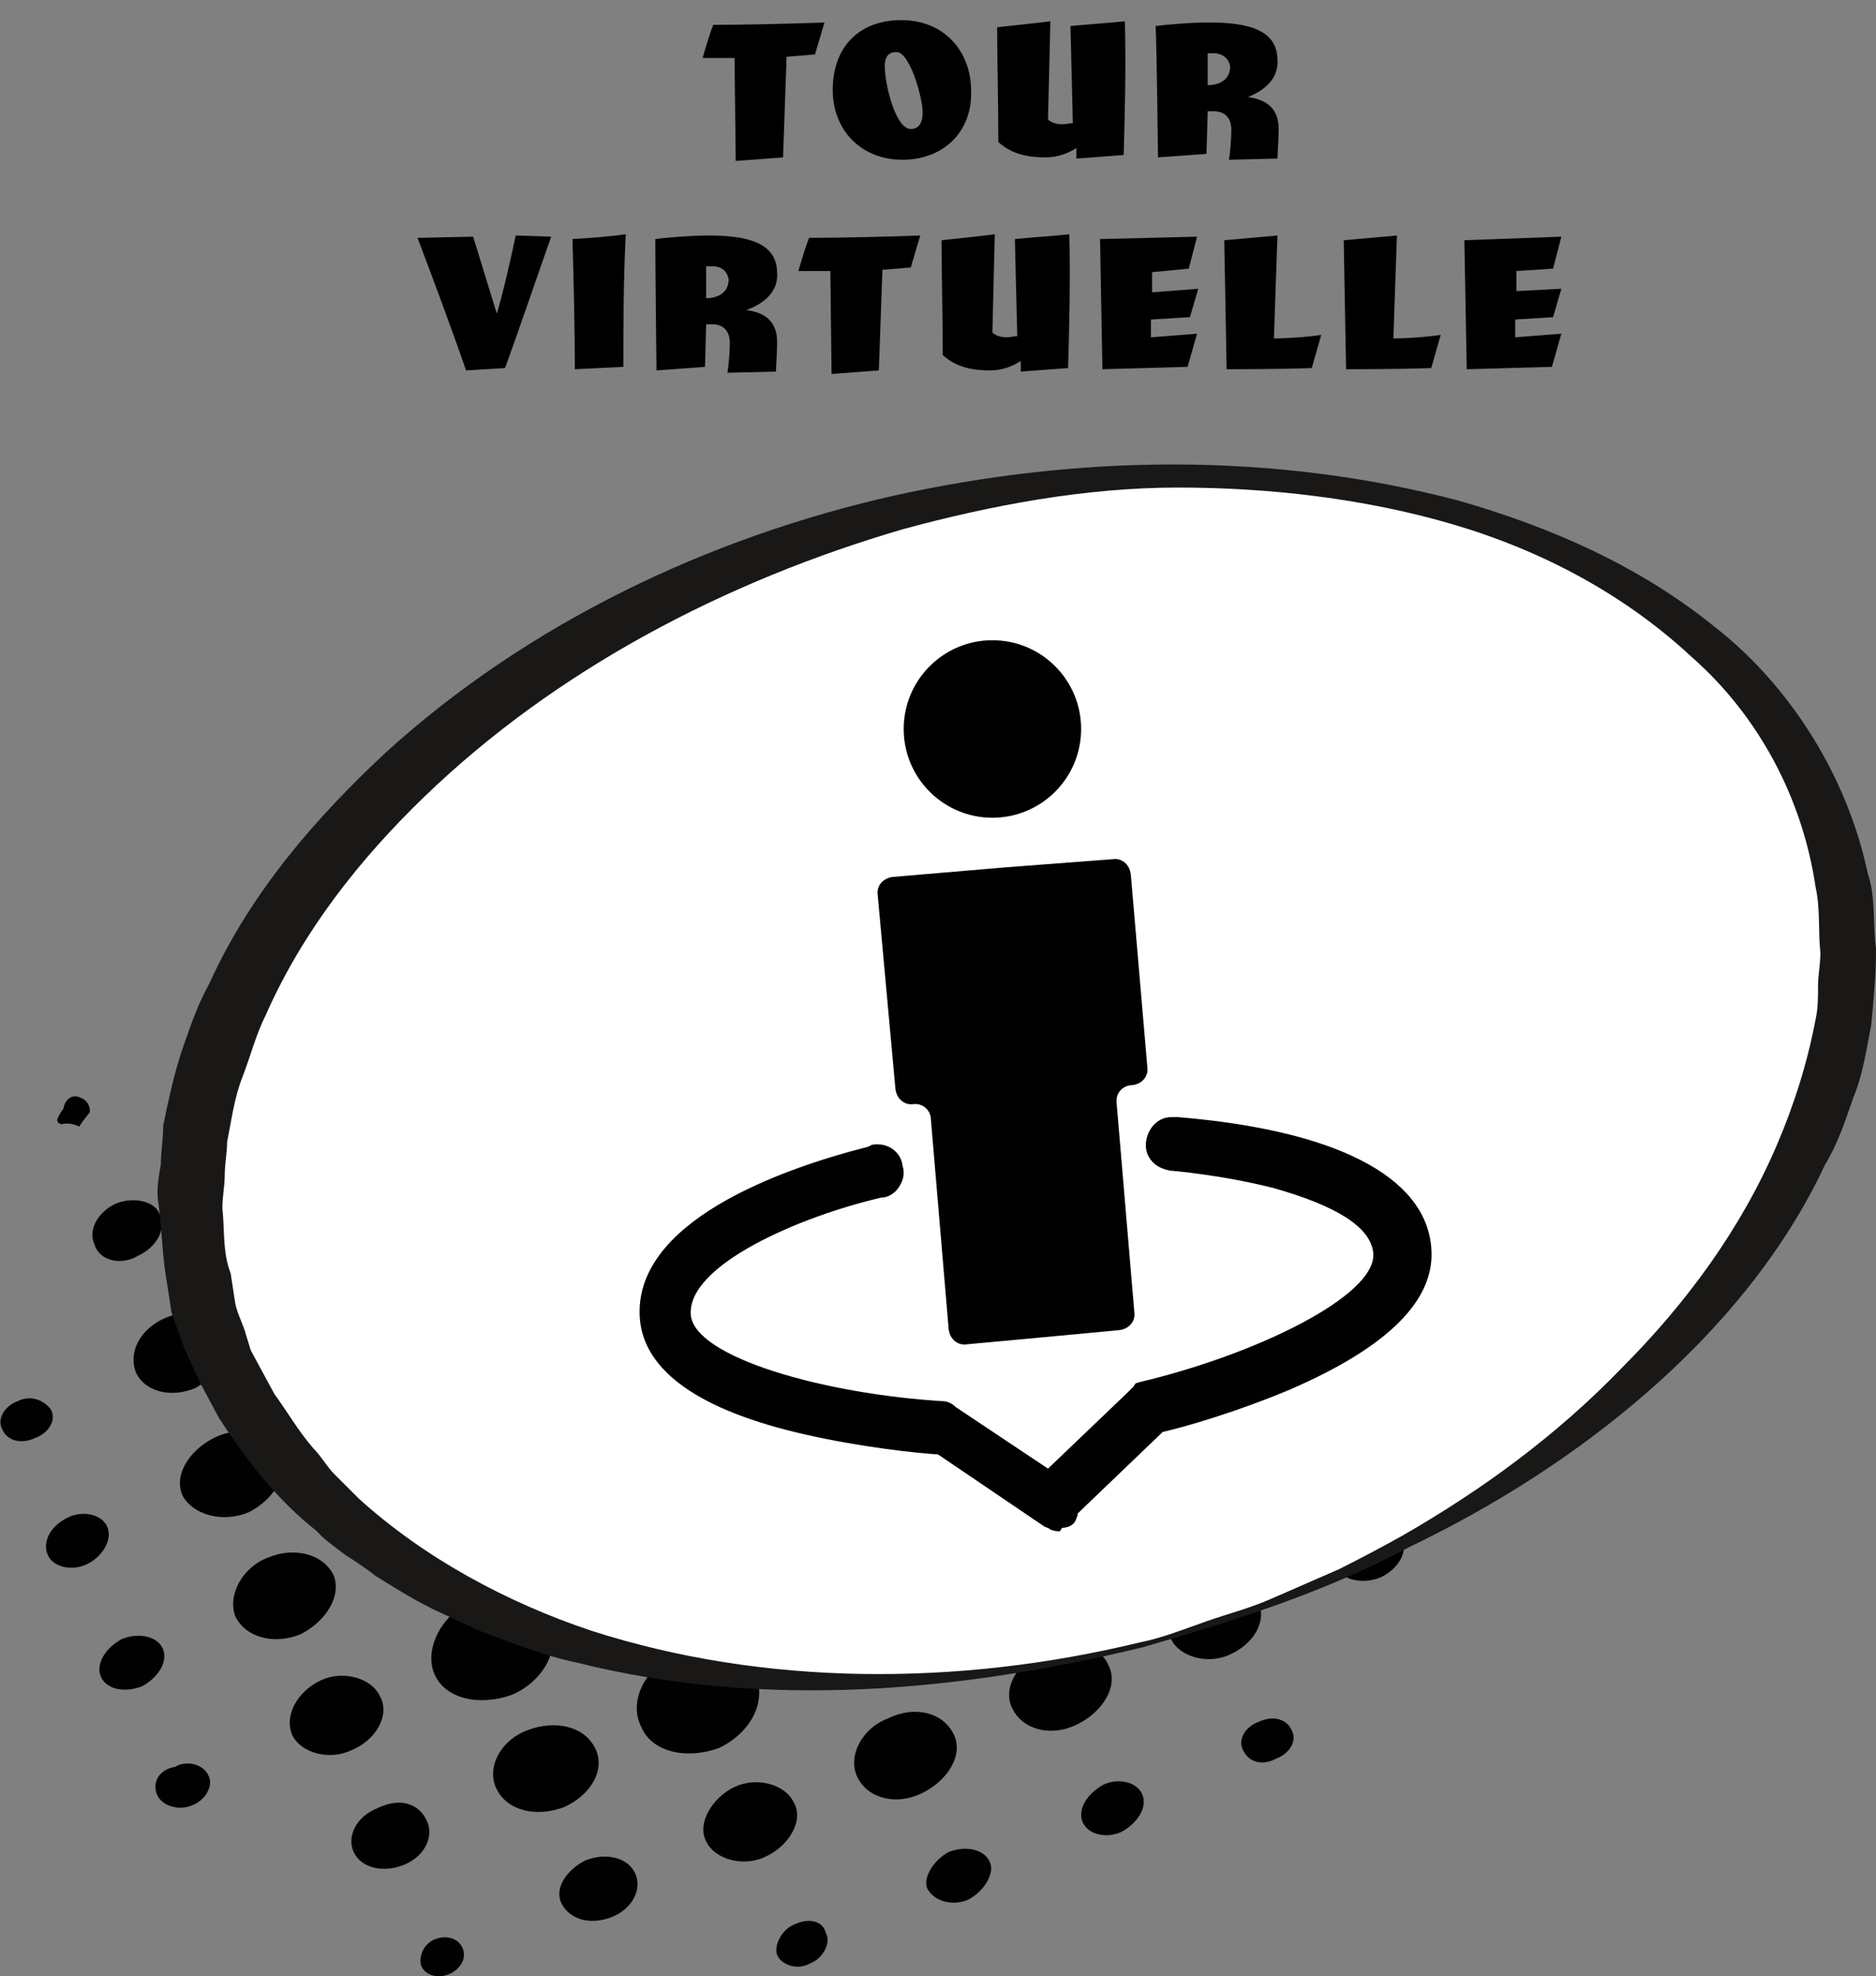 <?xml version="1.0" encoding="utf-8"?>
<!-- Generator: Adobe Illustrator 27.3.1, SVG Export Plug-In . SVG Version: 6.00 Build 0)  -->
<svg version="1.1" id="Layer_1" xmlns="http://www.w3.org/2000/svg" xmlns:xlink="http://www.w3.org/1999/xlink" x="0px" y="0px"
	 viewBox="0 0 158.6 167" style="enable-background:new 0 0 158.6 167;" xml:space="preserve">
<rect x="0" y="0" width="158.6" height="167" fill="#808080" stroke="none"/>
<style type="text/css">
	.st0{fill:#010101;}
	.st1{fill:#FFFFFF;}
	.st2{fill:#191817;}
</style>
<g>
	<path class="st0" d="M63.9,141.6c-0.9-2.2-3.9-2.8-6.6-1.8s-4.2,3.9-3.1,6.1c0.9,2.2,3.9,2.8,6.6,1.8
		C63.5,146.4,64.8,143.8,63.9,141.6z"/>
	<path class="st0" d="M36.7,141.4c0.9,2.2,3.9,2.8,6.6,1.8c2.6-1.1,4.2-3.9,3.1-6.1c-0.9-2.2-3.9-2.8-6.6-1.8
		C37.2,136.6,35.9,139.4,36.7,141.4z"/>
	<path class="st0" d="M42,151.2c0.9,1.8,3.3,2.4,5.7,1.5c2.4-1.1,3.5-3.3,2.6-5c-0.9-1.8-3.3-2.4-5.7-1.5
		C42.2,147.1,41.1,149.5,42,151.2z"/>
	<path class="st0" d="M72.5,150.2c0.9,1.8,3.3,2.4,5.5,1.3s3.5-3.3,2.6-5c-0.9-1.8-3.3-2.4-5.5-1.3C72.9,146,71.6,148.4,72.5,150.2z
		"/>
	<path class="st0" d="M19.9,136.6c0.9,1.8,3.3,2.4,5.5,1.5c2.2-1.1,3.5-3.3,2.8-5c-0.9-1.8-3.3-2.4-5.5-1.5
		C20.5,132.4,19.2,134.8,19.9,136.6z"/>
	<path class="st0" d="M88.2,139.4c-2.2,1.1-3.5,3.3-2.6,5c0.9,1.8,3.3,2.4,5.5,1.3s3.5-3.3,2.6-5C93,139,90.4,138.3,88.2,139.4z"/>
	<path class="st0" d="M21,127.8c2.2-1.1,3.5-3.3,2.6-5s-3.3-2.4-5.5-1.3s-3.5,3.3-2.6,5C16.4,128,18.8,128.7,21,127.8z"/>
	<path class="st0" d="M24.7,146.6c0.7,1.5,3.1,2.2,5,1.3c2.2-0.9,3.3-3.1,2.4-4.6c-0.7-1.5-3.1-2.2-5-1.3S24,144.9,24.7,146.6z"/>
	<path class="st0" d="M59.7,155.6c0.7,1.5,3.1,2.2,5,1.3c2-0.9,3.3-3.1,2.4-4.6c-0.7-1.5-3.1-2.2-5-1.3S58.9,154.1,59.7,155.6z"/>
	<path class="st0" d="M99,138.5c0.7,1.5,3.1,2.2,5,1.3c2-0.9,3.1-2.8,2.4-4.4c-0.7-1.5-3.1-2.2-5-1.3C99.4,134.8,98.3,137,99,138.5z
		"/>
	<path class="st0" d="M13.9,111.4c-2,0.9-3.1,2.8-2.4,4.6c0.7,1.5,2.8,2.2,5,1.3c2-1.1,3.1-3.1,2.2-4.6
		C18.1,111.1,15.9,110.5,13.9,111.4z"/>
	<path class="st0" d="M31.9,152.8c-1.8,0.7-2.6,2.4-2,3.7s2.4,1.8,4.2,1.1c1.8-0.7,2.6-2.4,2-3.7C35.4,152.3,33.7,151.9,31.9,152.8z
		"/>
	<path class="st0" d="M47.5,160.9c0.7,1.3,2.4,1.8,4.2,1.1c1.8-0.7,2.6-2.4,2-3.7s-2.4-1.8-4.2-1.1C47.9,158,46.8,159.6,47.5,160.9z
		"/>
	<path class="st0" d="M9.8,101.7c-1.5,0.7-2.4,2.2-1.8,3.5c0.4,1.3,2.2,1.8,3.7,0.9c1.5-0.7,2.4-2.2,1.8-3.5
		C13.1,101.5,11.3,101.1,9.8,101.7z"/>
	<path class="st0" d="M116.7,133.3c1.5-0.7,2.4-2.2,1.8-3.3c-0.4-1.3-2.2-1.8-3.7-0.9c-1.5,0.7-2.4,2.2-1.8,3.5
		C113.6,133.5,115.2,133.9,116.7,133.3z"/>
	<path class="st0" d="M12,142.5c1.3-0.7,2.2-2,1.8-3.1c-0.4-1.1-2-1.5-3.5-0.9c-1.3,0.7-2.2,2-1.8,3.1
		C8.9,142.7,10.4,143.1,12,142.5z"/>
	<path class="st0" d="M81.9,160.5c1.3-0.7,2.2-2.2,1.8-3.1c-0.4-1.1-2-1.5-3.5-0.9c-1.3,0.7-2.2,2.2-1.8,3.1
		C79,160.7,80.6,161.1,81.9,160.5z"/>
	<path class="st0" d="M91.5,153.9c0.4,1.1,2,1.5,3.3,0.9c1.3-0.7,2.2-2,1.8-3.1s-2-1.5-3.3-0.9C92,151.5,91.1,152.8,91.5,153.9z"/>
	<path class="st0" d="M5.8,128.2c-1.5,0.7-2.2,2-1.8,3.1s2,1.5,3.3,0.9s2.2-2,1.8-3.1S7.1,127.6,5.8,128.2z"/>
	<path class="st0" d="M13.3,151.7c0.4,0.9,1.8,1.3,2.8,0.9c1.3-0.4,2-1.8,1.5-2.6c-0.4-0.9-1.8-1.3-2.8-0.7
		C13.5,149.5,12.8,150.6,13.3,151.7z"/>
	<path class="st0" d="M67.2,162.6c-1.1,0.4-1.8,1.8-1.5,2.6c0.4,0.9,1.8,1.3,2.8,0.7c1.1-0.4,1.8-1.8,1.3-2.6
		C69.6,162.4,68.5,162,67.2,162.6z"/>
	<path class="st0" d="M1.5,118.4c-1.1,0.4-1.8,1.5-1.3,2.4c0.4,0.9,1.5,1.3,2.8,0.7c1.1-0.4,1.8-1.5,1.3-2.4
		C3.6,118.2,2.5,117.9,1.5,118.4z"/>
	<path class="st0" d="M107.9,148.6c1.1-0.4,1.8-1.5,1.3-2.4c-0.4-0.9-1.5-1.3-2.8-0.7c-1.1,0.4-1.8,1.5-1.3,2.4
		C105.5,148.8,106.6,149.3,107.9,148.6z"/>
	<path class="st0" d="M35.6,166.1c0.4,0.9,1.5,1.1,2.4,0.7c0.9-0.4,1.5-1.3,1.1-2.2c-0.4-0.9-1.5-1.1-2.4-0.7S35.4,165.3,35.6,166.1
		z"/>
	<path class="st0" d="M6.7,95.2c0.4-0.7,0.9-1.1,0.9-1.3c0-0.4-0.2-0.9-0.7-1.1c-0.7-0.4-1.3,0-1.5,0.7c0,0.2-0.2,0.4-0.2,0.4
		c-0.2,0.4-0.7,0.9,0,1.1C5.6,94.9,6.1,94.9,6.7,95.2z"/>
</g>
<g>
	<g>
		<path class="st1" d="M96.6,139l3.1-0.9c38.1-10.7,62.9-40.5,55.4-66.4c-7.5-25.9-44.3-38.1-82.2-27.4S10,84.9,17.2,110.9
			c6.4,22.4,35.1,34.6,67.3,30.2L96.6,139z"/>
		<g>
			<path class="st2" d="M96.3,138.8c2-0.4,3.7-1.1,5.7-1.8c2-0.7,3.7-1.1,5.7-2l5.5-2.4c1.8-0.9,3.5-1.8,5.3-2.8
				c6.8-3.9,13.1-8.5,18.6-14.2c5.5-5.5,10.1-11.8,13.1-18.8c1.5-3.5,2.6-7,3.3-10.7c0.2-0.9,0.2-1.8,0.2-2.8c0-0.9,0.2-1.8,0.2-2.8
				c-0.2-1.8,0-3.7-0.4-5.5c-1.1-7.5-4.8-14.5-10.5-19.5c-5.7-5.3-12.7-9-20.2-11.2c-7.5-2.2-15.6-3.1-23.2-3.1
				c-7.9,0-15.8,1.5-23.2,3.5C61.3,49.1,47,56.6,35.9,67.3c-5.5,5.3-10.3,11.4-13.4,18.4c-0.9,1.8-1.3,3.5-2,5.3
				c-0.7,1.8-0.9,3.5-1.3,5.5c0,0.9-0.2,1.8-0.2,2.8c0,0.9-0.2,1.8-0.2,2.8c0.2,1.8,0,3.7,0.7,5.5l0.4,2.6c0.2,0.9,0.7,1.8,0.9,2.6
				l0.4,1.3l0.7,1.3l1.3,2.4c1.1,1.5,2,3.1,3.3,4.6c0.7,0.7,1.1,1.5,1.8,2.2l2,2c5.5,5,12.5,8.8,19.7,11.2
				C64.6,142.5,81,142.5,96.3,138.8z M96.6,139.2c-15.3,3.7-31.8,5.3-47.8,1.3c-2-0.4-3.9-1.1-5.9-1.8c-0.9-0.4-2-0.7-2.8-1.1
				l-2.8-1.3c-2-0.9-3.7-2-5.5-3.1c-0.9-0.7-1.8-1.3-2.6-1.8c-0.9-0.7-1.8-1.3-2.4-2c-3.3-2.6-5.9-5.9-8.3-9.6l-1.5-2.8l-0.7-1.5
				l-0.7-1.5c-0.4-1.1-0.7-2-1.1-3.1l-0.4-2.6c-0.4-2.2-0.4-4.4-0.7-6.6c-0.2-1.1,0-2.2,0.2-3.3c0-1.1,0.2-2.2,0.2-3.3
				c0.4-2,0.9-4.2,1.5-6.1c0.7-2,1.3-3.9,2.4-5.9c3.5-7.7,9-14,14.9-19.5c12.1-11,27.4-18.2,42.9-21.7c15.8-3.5,32.2-3.7,47.8,0.4
				c7.7,2.2,15.3,5.5,21.7,10.7c6.4,5,11.2,12.7,12.9,20.8c0.7,2,0.4,4.2,0.7,6.4c0,2.2-0.2,4.2-0.4,6.4c-0.4,2-0.7,4.2-1.5,6.1
				c-0.7,2-1.3,3.9-2.4,5.7c-3.5,7.5-9,14-15.1,19.3c-6.1,5.3-12.9,9.6-20.2,13.1C111.9,134.6,104.2,137,96.6,139.2z"/>
		</g>
	</g>
</g>
<g>
	<path d="M68.9,4.6l-2.4,0.2l-0.3,8.5l-4,0.3l-0.1-8.7l-2.7,0c0,0,0.5-1.8,0.9-2.8c2.3,0,7-0.1,9.4-0.2L68.9,4.6z"/>
	<path d="M76.3,13.5c-3.5,0-5.9-2.5-5.9-5.9c0-3.6,2.2-5.9,5.8-5.9c3.6,0,5.9,2.6,5.9,6C82.2,11.2,79.7,13.5,76.3,13.5z M75.8,4.4
		c-0.7,0-1,0.4-1,1.2c0,1.5,0.9,5.3,2.2,5.3c0.6,0,1-0.4,1-1.4C78,8.2,76.9,4.4,75.8,4.4z"/>
	<path d="M95,13.1l-4,0.3l0-0.9c-0.6,0.4-1.5,0.8-2.6,0.8c-1.8,0-3-0.4-4-1.3c0-3.4-0.1-7.1-0.1-9.7c0,0,3.8-0.4,4.5-0.5l-0.2,8.3
		c0.3,0.3,0.8,0.4,1.2,0.4c0.4,0,0.7-0.1,0.9-0.1l-0.2-8.2c1-0.1,3.7-0.3,4.6-0.4C95.2,5.6,95.1,9.4,95,13.1z"/>
	<path d="M105.5,8.2c1.5,0.2,2.6,0.9,2.6,2.7c0,0.9-0.1,2.1-0.1,2.5l-4.1,0.1c0.1-0.6,0.2-1.8,0.2-2.5c0-1.1-0.6-1.6-1.5-1.6
		c-0.2,0-0.3,0-0.5,0l-0.1,3.6l-4.1,0.3c0,0-0.1-8.9-0.2-11.1c0.7-0.1,2.9-0.3,4.5-0.3c3.3,0,5.8,0.6,5.8,3.2
		C108.1,6.9,106.5,7.8,105.5,8.2z M102.6,4.5c-0.1,0-0.3,0-0.5,0l0,2.7c0.9,0,1.9-0.4,1.9-1.6C103.9,5,103.4,4.5,102.6,4.5z"/>
	<path d="M46.6,20c-1,2.8-2.8,8.1-3.9,11.1l-3.3,0.2c-1.2-3.5-3-8.3-4.1-11.2L40,20l2,6.5c0.5-1.6,1.2-4.7,1.6-6.6L46.6,20z"/>
	<path d="M52.7,31l-4.1,0.2c0-3-0.1-7.5-0.2-11c1.7-0.1,3-0.2,4.5-0.4C52.7,23.8,52.7,27.6,52.7,31z"/>
	<path d="M63.1,26.2c1.5,0.2,2.6,0.9,2.6,2.7c0,0.9-0.1,2.1-0.1,2.5l-4.1,0.1c0.1-0.6,0.2-1.8,0.2-2.5c0-1.1-0.6-1.6-1.5-1.6
		c-0.2,0-0.3,0-0.5,0L59.6,31l-4.1,0.3c0,0-0.1-8.9-0.1-11.1c0.7-0.1,2.9-0.3,4.5-0.3c3.3,0,5.8,0.6,5.8,3.2
		C65.8,24.9,64.2,25.8,63.1,26.2z M60.2,22.5c-0.1,0-0.3,0-0.5,0l0,2.7c0.9,0,1.9-0.4,1.9-1.6C61.5,23,61.1,22.5,60.2,22.5z"/>
	<path d="M77,22.6l-2.4,0.2l-0.3,8.5l-4,0.3l-0.1-8.7l-2.7,0c0,0,0.5-1.8,0.9-2.8c2.3,0,7-0.1,9.4-0.2L77,22.6z"/>
	<path d="M90.3,31.1l-4,0.3l0-0.9c-0.6,0.4-1.5,0.8-2.6,0.8c-1.8,0-3-0.4-4-1.3c0-3.4-0.1-7.1-0.1-9.7c0,0,3.8-0.4,4.5-0.5l-0.2,8.3
		c0.3,0.3,0.8,0.4,1.2,0.4c0.4,0,0.7-0.1,0.9-0.1l-0.2-8.2c1-0.1,3.7-0.3,4.6-0.4C90.5,23.6,90.4,27.4,90.3,31.1z"/>
	<path d="M101.3,24.4l-0.7,2.4L97.3,27l0,1.5l3.9-0.3l-0.8,2.8l-7.2,0.2L93,20.2l8.2-0.2l-0.7,2.7L97.4,23l0,1.7L101.3,24.4z"/>
	<path d="M110.9,31.1c-2.4,0.1-7.2,0.1-7.2,0.1l-0.2-10.9l4.5-0.4c-0.1,2.7-0.2,5.8-0.3,8.7c0.9,0,2.7-0.1,4-0.3L110.9,31.1z"/>
	<path d="M121,31.1c-2.4,0.1-7.2,0.1-7.2,0.1l-0.2-10.9l4.5-0.4c-0.1,2.7-0.2,5.8-0.3,8.7c0.9,0,2.7-0.1,4-0.3L121,31.1z"/>
	<path d="M132,24.4l-0.7,2.4l-3.2,0.2l0,1.5l3.9-0.3l-0.8,2.8l-7.2,0.2l-0.2-10.9L132,20l-0.7,2.7l-3.1,0.2l0,1.7L132,24.4z"/>
</g>
<g>
	<circle class="st0" cx="83.9" cy="61.6" r="7.5"/>
	<path class="st0" d="M89.6,129.4c-0.4,0-0.8-0.1-1-0.3c-0.1,0-0.3-0.1-0.3-0.1l-9-6.1c-1.7-0.1-6.5-0.6-11.3-1.7
		c-8.8-2-13.5-5.3-13.9-9.7c-0.7-8.2,11.8-12.7,19.3-14.6l0.2-0.1c0.1-0.1,0.4-0.1,0.6-0.1c1.1,0,2,0.8,2.1,1.8
		c0.2,0.6,0.1,1.2-0.3,1.8c-0.3,0.5-0.9,0.9-1.5,0.9c-6.9,1.6-16.4,5.7-16.1,9.9c0.3,3.6,11.3,6.7,21.3,7.3h0c0.5,0,0.9,0.3,1.1,0.5
		l7.8,5.2l6.8-6.5c0.2-0.2,0.3-0.3,0.4-0.4l0.2-0.3l0.3-0.1c9.8-2.3,20.1-7.3,19.8-10.9c-0.2-2.2-3.1-4-8.4-5.5
		c-4.3-1.1-8.7-1.5-9.1-1.5H99l-0.1,0c-1.4-0.2-2.2-1.3-2-2.5c0.2-1.2,1.1-2,2.1-2c0.1,0,0.2,0,0.3,0l0.3,0c13.3,1.1,20.9,5,21.4,11
		c0.4,4.4-3.6,8.4-11.9,12c-4.5,1.9-9,3.2-10.8,3.6l-7.2,6.9c0,0.1,0,0.2-0.1,0.4c-0.2,0.7-0.9,0.8-1.2,0.8L89.6,129.4z"/>
	<path class="st0" d="M84.9,73.3l-9.4,0.8c-0.9,0.1-1.4,0.8-1.3,1.5L75.7,92c0.1,0.9,0.8,1.4,1.5,1.3l0,0c0.9-0.1,1.5,0.6,1.5,1.3
		l1.5,17.7c0.1,0.9,0.8,1.4,1.5,1.3l6.5-0.6l6.4-0.6c0.9-0.1,1.4-0.8,1.3-1.5l-1.5-17.7c-0.1-0.9,0.6-1.5,1.3-1.5l0,0
		c0.9-0.1,1.4-0.8,1.3-1.5l-1.4-16.3c-0.1-0.9-0.8-1.4-1.5-1.3L84.9,73.3z"/>
</g>
</svg>
